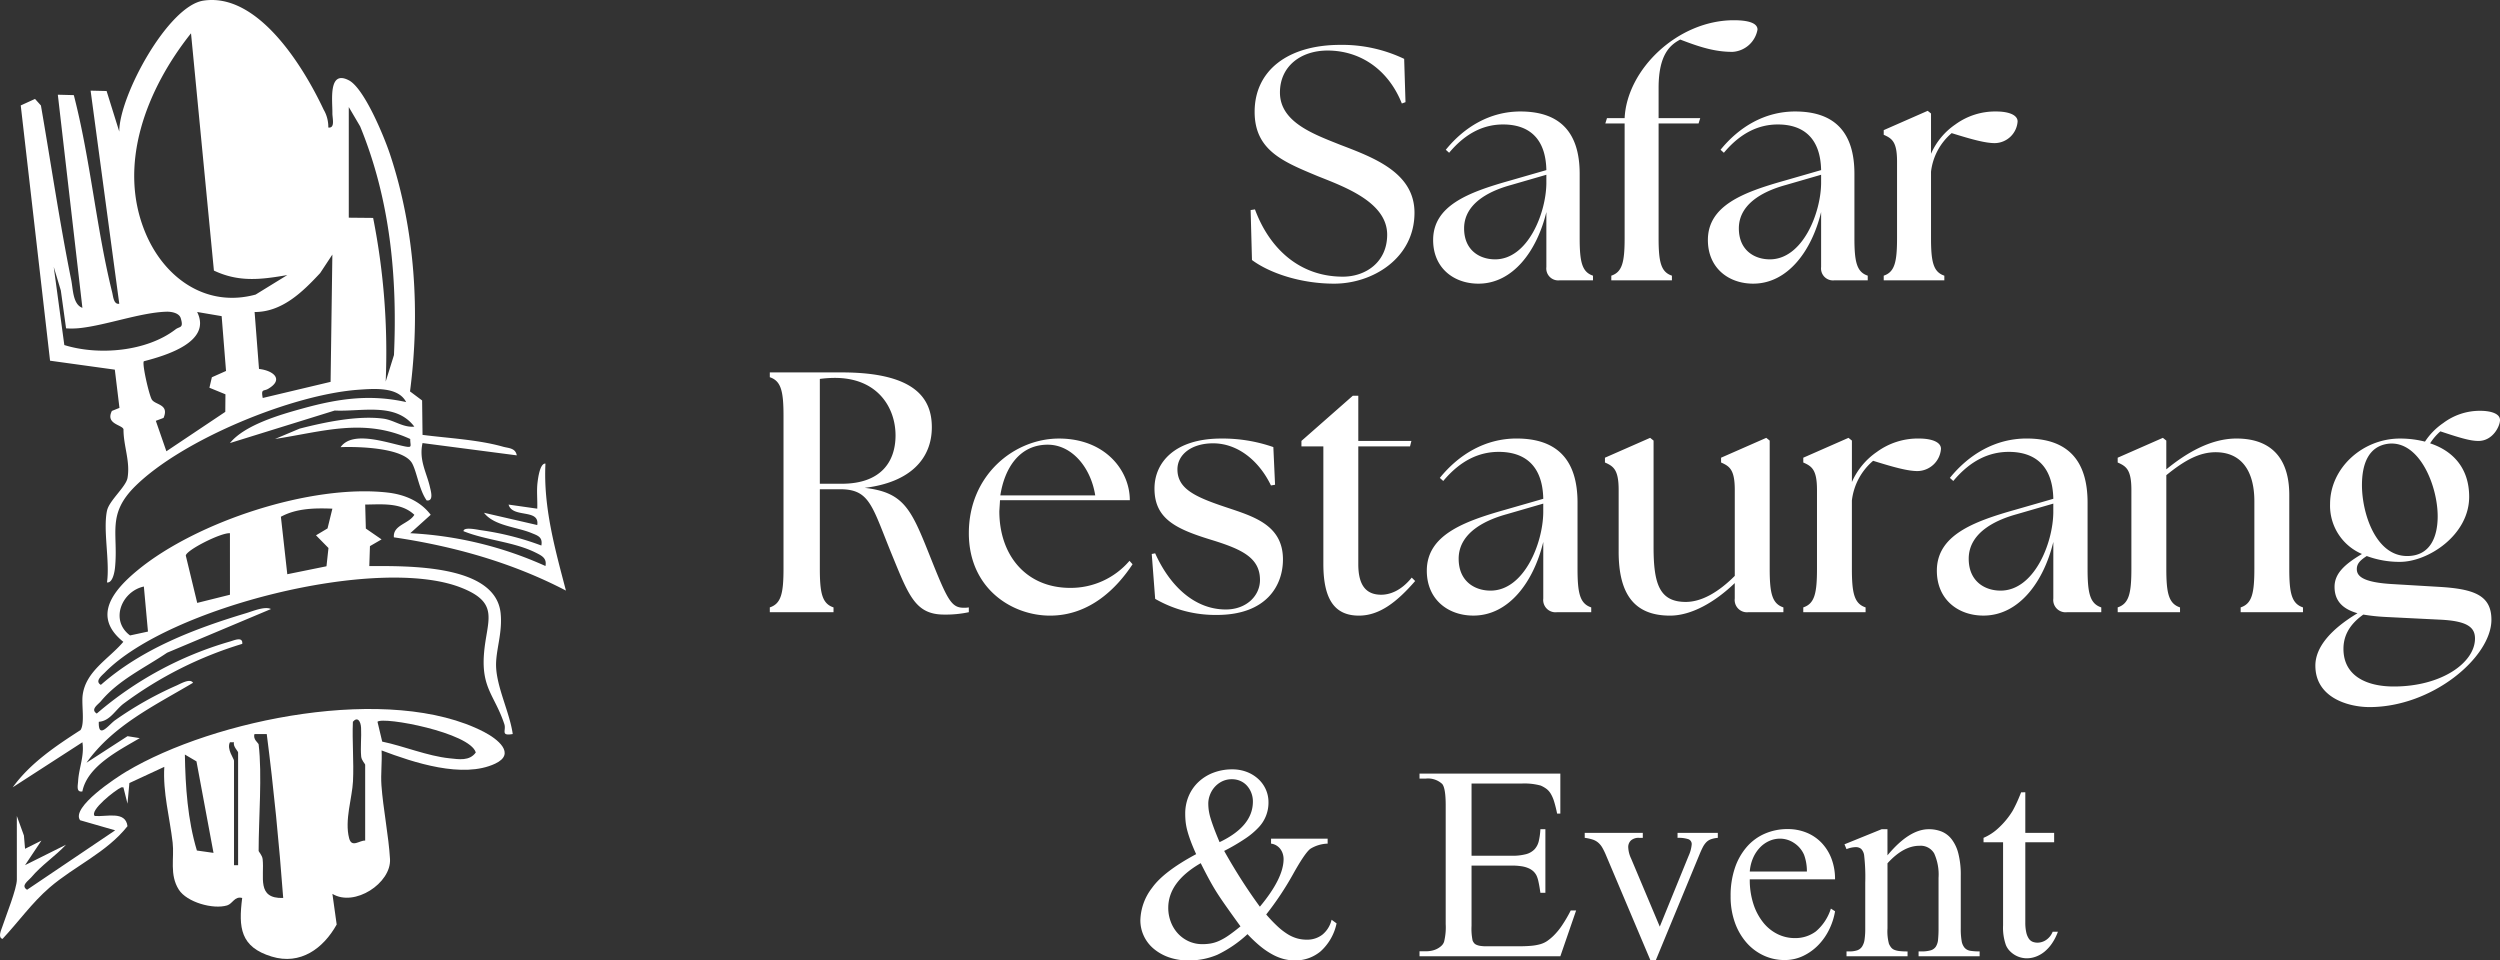 <svg xmlns="http://www.w3.org/2000/svg" width="525.479" height="201.879" viewBox="0 0 525.479 201.879"><rect x="0" y="0" width="525.479" height="201.879" fill="#333333" stroke="none"/><g id="Group_4" data-name="Group 4" transform="translate(-4090.577 -724.721)"><g id="Group_2" data-name="Group 2" transform="translate(-8.427 216.72)"><path id="Path_1" data-name="Path 1" d="M23.2,107.345c.449-2.13,3.984-5.021,4.31-6.882.61-3.476-.873-6.792-.843-10.2-.168-.989-3.868-1.065-2.439-3.889l1.589-.639L24.841,77.7,11.227,75.817,5.066,22.163l3-1.37,1.243,1.382c2.114,12.213,3.928,24.551,6.372,36.7.385,1.918.326,5.1,2.345,5.834l-5.165-44.8,3.36.088c3.5,13.5,4.72,27.99,8.067,41.469.212.854.308,2.588,1.488,2.378l-6.024-44.79,3.361.079,2.663,8.533C25.751,20.2,36,1.262,43.461.134c11.514-1.742,21.081,13.987,25.272,22.91a7.169,7.169,0,0,1,.981,3.759c1.491.207.842-1.973.858-3.007.041-2.582-.929-9.2,3.463-6.914,3.234,1.681,7.4,11.816,8.628,15.49,5.288,15.868,6.391,33.381,4.224,49.9l2.544,1.9.089,7.238c5.43.7,11.677,1,16.9,2.48,1.171.331,2.628.246,2.909,1.824L89.519,93.13c-.8,3.588.848,6.164,1.55,9.224.2.879.851,3.041-.681,2.834-1.567-2.205-2.03-5.846-3.026-7.743-1.777-3.383-11.545-3.6-15.068-3.456,2.52-3.593,9.792-.9,13.521-.154,1.676.332,1.093-.14,1.122-1.557-9.762-4.5-18.462-1.532-28.424-.011L63.667,90.1C68.95,88.737,75.9,87.288,81.293,88c2.215.294,4.153,1.913,6.5,1.674-3.915-5.185-11.1-3.1-16.737-3.382L49.037,93.128c3.137-3.847,10.629-5.992,15.494-7.328,7.379-2.025,13.951-2.974,21.545-1.286-1.647-3.228-6.642-2.83-9.931-2.6-13.869.959-36.963,10.407-46.958,20.227-6.125,6.018-3.565,9.968-4.312,17.222-.079.773-.474,3.233-1.679,3.059.628-4.409-.859-11,0-15.074M45.668,56.876,40.855,7c-9.243,11.617-15.7,27.659-9.473,42.2C35.4,58.572,44.166,64.72,54.433,61.918l6.66-4.1c-5.519.954-10.174,1.544-15.426-.944M74.017,22.5V45.756l5.119.049a145.162,145.162,0,0,1,2.638,34.4l1.74-5.576c.743-16.474-.825-32.758-7.108-48.062ZM55.929,83.654l14.264-3.39.373-26.754L68,57.4c-3.692,3.973-7.992,8.189-13.779,8.188l.925,11.962c3.064.35,5.281,2.221,1.914,4.185-.942.55-1.517-.089-1.128,1.923M14.592,69.009l-1.1-7.945L12,56.1l2.225,16.428c7.2,2.242,17.3,1.386,23.386-3.3.858-.661,1.749-.17,1.083-2.354-.329-1.08-1.923-1.387-3-1.355-5.383.157-12.645,2.837-18.162,3.439a16.582,16.582,0,0,1-2.937.06m32.7-2.567-5.153-.875c3.125,6.254-6.434,9.121-11.185,10.354-.471.353,1.074,7.076,1.653,8.04.711,1.186,3.732.945,2.472,3.873l-1.623.61,2.221,6.4,12.379-8.283.034-3.69L44.723,81.5l.515-2.2,2.978-1.327Z" transform="translate(4098.298 508)" fill="#fff"></path><path id="Path_2" data-name="Path 2" d="M3.543,195.5l1.491,4.111.236,2.78,3.441-1.718-3.446,5.16,8.614-4.3c-2.283,2.446-5.152,4.291-7.323,6.885-.575.686-2.276,1.718-.862,2.584l18.52-12.49-7.376-2.123c-1.959-2.734,7.613-8.97,9.686-10.209,18.492-11.054,55.552-18.545,75.223-8.347,2.777,1.439,6.809,4.559,2.341,6.664-6.8,3.2-17.124-.223-23.879-2.78.132,2.42-.2,4.929-.028,7.345.345,4.844,1.525,10.683,1.8,15.485.289,5.064-7.478,10.148-12.108,7.318l.9,6.446c-2.818,5.049-7.627,8.578-13.662,6.735-6.581-2.01-7-6.055-6.2-12.315-1.606-.438-1.993,1.209-3.166,1.562-2.97.892-8.48-.674-10.158-3.316-2.005-3.16-.917-6.646-1.295-9.9-.613-5.277-2.083-10.56-1.75-15.909L27.2,188.573l-.4,4.341-.861-3.444h-.424c-1.32.6-6.769,4.875-5.6,6.025,2.466.221,6.485-1.146,6.886,2.147-4.415,5.567-11.1,8.351-16.385,12.906-3.708,3.2-6.557,7.239-9.886,10.788-1.034-.318-.267-1.863-.022-2.607.735-2.232,3.039-7.937,3.039-9.882Zm73.217,5.168V184.733c0-.2-.767-.907-.841-1.743-.175-2,.078-4.018-.02-6.02-.069-1.41-.756-2.415-1.722-1.279-.174,4.145.224,8.364.022,12.512-.171,3.515-1.8,8.162-.814,11.965.55,2.118,2.217.408,3.375.5m3.578-20.806c4.577.957,9.5,3.029,14.144,3.511,1.985.206,4.207.619,5.527-1.225-1.209-4.173-19.455-7.613-20.663-6.458Zm-25.974.563c.771,6.428,0,15.6,0,22.4,0,.187.75.908.843,1.741.413,3.688-1.348,8.351,4.322,8.163-.861-11.528-1.992-23.052-3.459-34.452H53.5c-.386,1.1.828,1.884.86,2.151m-4.307,25.411v-23.69c0-.278-1.128-1.283-.867-2.151h-.852c-.73,1.44.857,3.446.857,3.874v21.965Zm-5.17-2.587L41.3,184.017l-2.438-1.435c.116,6.772.577,13.71,2.526,20.175Z" transform="translate(4099 484.017)" fill="#fff"></path><path id="Path_3" data-name="Path 3" d="M119.4,139.824c-11.32-5.9-23.566-9.333-36.173-11.2-.236-2.6,3.16-2.822,4.3-4.733-2.781-2.644-6.844-2.178-10.33-2.156l.134,5.043,3.306,2.281-2.443,1.415-.135,4.185c7.65.029,26.489-.5,27.6,9.873.446,4.18-1.056,7.871-.951,11.213.14,4.452,2.874,9.744,3.5,14.225-2.645.45-1.326-.754-1.764-2.075-1.987-5.991-4.829-7.517-4.284-14.744.53-7.037,3.579-10.7-4.912-13.993-17.539-6.795-61.4,4.181-74.764,17.876-.636.652-2.193,1.824-.845,2.6,8.65-7.6,19.653-11.793,30.57-15.083,1.363-.411,3.934-1.5,5.177-.853l-21.829,9.181c-4.764,3.229-10.168,5.7-13.918,10.2-.572.687-2.277,1.718-.861,2.584a74.633,74.633,0,0,1,27.947-15.124c.886-.239,2.792-1.159,2.632.478A81.216,81.216,0,0,0,26.429,163.57c-1.776,1.339-2.857,3.664-5.225,3.826-.134,3.863,2.172.5,3.5-.381a74.479,74.479,0,0,1,12.65-7.161c.9-.36,3.015-1.708,3.655-.652-8.091,4.8-16.765,8.917-22.393,16.8l8.627-5.583,2.568.413c-4.421,2.6-11.006,5.892-12.061,11.2-1.346.234-.948-1.235-.893-2.18.161-2.761,1.347-5.3.9-8.151L3.114,181.165c3.7-5.1,9.009-8.653,14.24-12.027.949-1.384.2-5.255.452-7.3.628-5.089,5.509-7.649,8.553-11.249-6.666-5.347-2.119-10.836,3.028-15.072,12.411-10.214,36.5-18.11,52.48-16.307,3.564.4,6.9,1.771,9.1,4.676l-4.3,3.873a78.672,78.672,0,0,1,28.421,6.894c.313-1.624-.725-2.143-1.965-2.768-4.661-2.351-10.456-2.6-15.263-4.552.009-.948,2.758-.344,3.658-.208a59.621,59.621,0,0,1,12.708,3.223c.32-1.8-.757-2.085-2.1-2.638-3.11-1.285-7.864-1.5-9.959-4.249l11.194,2.581c.547-3.51-5.235-1.388-6.025-4.3l6.027.859c.069-1.835-.165-3.7.062-5.541.1-.806.491-4.042,1.659-3.933-.466,9.141,2.016,17.967,4.307,26.7M70.3,122.6c-3.649-.14-7.514-.1-10.822,1.7l1.345,12.081,8.237-1.673.419-3.836L66.856,128.2l2.426-1.45Zm-21.534,5.165c-1.785-.184-9.179,3.533-9.277,4.7l2.4,9.942,6.881-1.716Zm-18.091,11.2c-4.677,1.014-7.18,7.118-2.9,10.28l3.763-.812Z" transform="translate(4098.568 492.319)" fill="#fff"></path></g><path id="Path_9" data-name="Path 9" d="M20.02.7c8.05,0,16.87-5.32,16.87-14.91,0-8.4-8.47-11.55-15.61-14.28-5.6-2.24-12.67-4.76-12.67-10.99,0-5.53,4.41-8.82,10.01-8.82,6.79,0,12.74,3.92,15.61,11.13l.77-.28-.28-9.1a30.231,30.231,0,0,0-13.44-2.94c-10.99,0-17.99,5.39-17.99,14.07,0,8.12,6.02,10.5,13.23,13.51,5.6,2.24,14.63,5.46,14.63,12.32,0,5.74-4.48,8.82-9.31,8.82C12.53-.77,6.3-6.93,3.36-14.91l-.91.14.28,10.5C6.3-1.61,12.81.7,20.02.7ZM67.41,0h7V-.98c-2.31-.77-2.8-2.87-2.8-7.91V-22.4c0-8.54-3.99-13.09-12.46-13.09-6.37,0-11.76,3.22-15.68,8.05l.7.63c3.57-4.27,7.42-5.95,11.34-5.95,5.18,0,8.96,2.66,9.1,9.59l-7.77,2.24c-8.68,2.45-16.03,5.25-16.03,12.46C40.81-2.59,45.15.7,50.33.7c7.28,0,12.32-6.93,14.28-15.05V-2.8a2.513,2.513,0,0,0,.717,2.083A2.513,2.513,0,0,0,67.41,0ZM47.32-10.92c0-5.81,6.51-8.19,9.8-9.1l7.49-2.17v1.82c-.07,6.3-3.92,15.96-10.78,15.96C50.61-4.41,47.32-6.3,47.32-10.92ZM78.26,0H91V-.98c-2.31-.77-2.8-2.87-2.8-7.91V-32.97h8.4l.35-1.12H88.2v-6.37c0-7.21,2.59-9.1,4.55-10.15,4.34,1.68,7.42,2.59,10.99,2.59a5.683,5.683,0,0,0,5.25-4.69c0-1.4-2.03-1.96-4.97-1.96-11.76,0-22.47,10.29-22.96,20.58H77.35L77-32.97h4.06V-8.89c0,5.04-.49,7.14-2.8,7.91Zm46.9,0h7V-.98c-2.31-.77-2.8-2.87-2.8-7.91V-22.4c0-8.54-3.99-13.09-12.46-13.09-6.37,0-11.76,3.22-15.68,8.05l.7.63c3.57-4.27,7.42-5.95,11.34-5.95,5.18,0,8.96,2.66,9.1,9.59l-7.77,2.24c-8.68,2.45-16.03,5.25-16.03,12.46,0,5.88,4.34,9.17,9.52,9.17,7.28,0,12.32-6.93,14.28-15.05V-2.8a2.513,2.513,0,0,0,.717,2.083A2.513,2.513,0,0,0,125.16,0ZM105.07-10.92c0-5.81,6.51-8.19,9.8-9.1l7.49-2.17v1.82c-.07,6.3-3.92,15.96-10.78,15.96C108.36-4.41,105.07-6.3,105.07-10.92ZM135.52,0h12.74V-.98c-2.31-.77-2.8-2.87-2.8-7.91V-22.82a12.554,12.554,0,0,1,4.34-8.12c4.48,1.4,7.14,2.1,9.1,2.1a4.889,4.889,0,0,0,4.76-4.55c0-1.47-2.1-2.1-4.48-2.1a14.187,14.187,0,0,0-8.61,2.73,14.545,14.545,0,0,0-5.11,6.16v-8.47l-.7-.56-9.24,4.06v.98c1.75.77,2.8,1.47,2.8,5.6v16.1c0,5.04-.49,7.14-2.8,7.91Z" transform="translate(4351 783.644)" fill="#fff"></path><path id="Path_8" data-name="Path 8" d="M40.032.5A23.262,23.262,0,0,0,45.216,0V-1.008a5.449,5.449,0,0,1-1.08.072c-2.664,0-3.456-1.728-7.272-11.3s-5.4-12.96-13.536-13.9C32.9-27.288,37.44-32.256,37.44-38.88c0-5.832-3.24-11.52-18.936-11.52H3.384v1.008c2.376.792,2.88,2.952,2.88,8.136V-9.144c0,5.184-.5,7.344-2.88,8.136V0H16.776V-1.008C14.4-1.8,13.9-3.96,13.9-9.144v-16.7h4.248c6.336,0,6.7,3.528,11.016,14.04C32.616-3.384,34.056.5,40.032.5ZM18.5-27H13.9V-49.032a24.239,24.239,0,0,1,3.168-.216c9,0,12.744,6.264,12.744,12.1C29.808-31.608,26.712-27,18.5-27ZM62.28.72c8.352,0,14.04-5.76,17.352-10.8l-.648-.72A16.225,16.225,0,0,1,66.528-5.112c-9.144,0-14.9-6.7-14.9-16.128l.144-2.3H79.056c0-6.264-5.184-12.96-14.9-12.96-9.36,0-18.936,7.632-18.936,19.872C45.216-4.968,54.288.72,62.28.72ZM51.84-24.552c.86-5.616,3.96-10.728,10.08-10.656,4.968.072,8.928,4.752,9.864,10.656ZM97.344.576c10.44,0,13.9-6.192,13.9-11.664,0-7.344-6.336-9.072-12.1-11.016-6.48-2.16-10.08-3.888-10.08-7.92,0-3.1,2.952-5.472,7.488-5.472,5.256,0,9.72,3.744,12.168,8.856l.864-.144-.36-7.92A32.376,32.376,0,0,0,98.28-36.5c-9.792,0-14.04,5.04-14.04,10.512,0,6.48,4.68,8.568,12.24,10.872,6.264,1.944,9.936,3.744,9.936,8.352,0,3.312-2.88,6.264-7.344,6.192C92.664-.644,87.48-5.472,84.384-12.38l-.72.144.72,9.432A25.293,25.293,0,0,0,97.344.576Zm29.88.144c4.32,0,7.992-2.88,11.808-7.272l-.72-.72c-2.376,2.952-4.824,3.6-6.408,3.6-3.168,0-4.824-1.944-4.824-6.408V-34.848h10.872L138.24-36H127.08v-9.5h-1.152l-10.8,9.5v1.152h4.608v24.7c0,7.772,2.592,10.868,7.488,10.868ZM168.84,0h7.2V-1.008c-2.376-.792-2.88-2.952-2.88-8.136v-13.9c0-8.784-4.1-13.464-12.816-13.464-6.552,0-12.1,3.312-16.128,8.28l.72.648c3.672-4.392,7.632-6.12,11.664-6.12,5.328,0,9.216,2.736,9.36,9.864l-7.992,2.3c-8.928,2.52-16.488,5.4-16.488,12.816,0,6.048,4.464,9.432,9.792,9.432,7.488,0,12.672-7.128,14.688-15.48V-2.88A2.585,2.585,0,0,0,166.7-.738,2.585,2.585,0,0,0,168.84,0ZM148.176-11.232c0-5.976,6.7-8.424,10.08-9.36l7.7-2.232v1.872c-.072,6.48-4.032,16.416-11.088,16.416C151.56-4.536,148.176-6.48,148.176-11.232ZM192.6.72c4.536,0,9.5-2.88,13.608-6.84v3.24a2.585,2.585,0,0,0,.738,2.142A2.585,2.585,0,0,0,209.088,0h7.344V-1.008c-2.376-.792-2.88-2.952-2.88-8.136V-36.072l-.72-.576-9.5,4.176v1.008c1.8.792,2.88,1.512,2.88,5.76V-7.632c-3.528,3.528-7.056,5.472-10.3,5.472-5.544,0-6.768-3.816-6.768-11.52V-36.072l-.72-.576-9.5,4.176v1.008c1.8.792,2.88,1.512,2.88,5.76v12.96C181.8-3.96,184.968.72,192.6.72ZM220.608,0h13.1V-1.008c-2.376-.792-2.88-2.952-2.88-8.136V-23.472a12.913,12.913,0,0,1,4.464-8.352c4.608,1.44,7.344,2.16,9.36,2.16a5.029,5.029,0,0,0,4.9-4.68c0-1.512-2.16-2.16-4.608-2.16a14.593,14.593,0,0,0-8.856,2.808,14.96,14.96,0,0,0-5.256,6.336v-8.712l-.72-.576-9.5,4.176v1.008c1.8.792,2.88,1.512,2.88,5.76v16.56c0,5.184-.5,7.344-2.88,8.136Zm55.44,0h7.2V-1.008c-2.376-.792-2.88-2.952-2.88-8.136v-13.9c0-8.784-4.1-13.464-12.816-13.464-6.552,0-12.1,3.312-16.128,8.28l.72.648c3.672-4.392,7.632-6.12,11.664-6.12,5.328,0,9.216,2.736,9.36,9.864l-7.992,2.3c-8.928,2.52-16.488,5.4-16.488,12.816,0,6.048,4.464,9.432,9.792,9.432,7.488,0,12.672-7.128,14.688-15.48V-2.88a2.585,2.585,0,0,0,.738,2.142A2.585,2.585,0,0,0,276.048,0ZM255.384-11.232c0-5.976,6.7-8.424,10.08-9.36l7.7-2.232v1.872c-.072,6.48-4.032,16.416-11.088,16.416C258.768-4.536,255.384-6.48,255.384-11.232ZM286.7,0h13.1V-1.008c-2.376-.792-2.88-2.952-2.88-8.136V-28.8c3.888-3.168,6.984-4.824,10.368-4.824,5.328,0,8.136,3.816,8.136,10.3v14.18c0,5.184-.5,7.344-2.88,8.136V0h13.1V-1.008c-2.376-.792-2.88-2.952-2.88-8.136v-15.48c0-8.424-4.464-11.88-11.088-11.88-5.616,0-10.8,3.24-14.76,6.48v-6.048l-.72-.576-9.5,4.176v1.008c1.8.792,2.88,1.512,2.88,5.76v16.56c0,5.184-.5,7.344-2.88,8.136Zm52.92,19.944c13.248,0,25.632-10.512,25.632-18.36,0-5.112-3.6-6.48-11.016-6.912L344.592-5.9c-6.624-.36-7.632-1.8-7.632-3.168,0-1.224.864-1.944,2.088-2.736a19.846,19.846,0,0,0,6.984,1.224c5.9,0,14.544-5.616,14.544-13.68,0-6.192-3.6-9.72-8.208-11.232a11.173,11.173,0,0,1,2.16-2.52c4.1,1.368,6.264,2.016,7.992,2.016,3.024,0,4.536-3.1,4.536-4.392,0-1.368-1.944-1.944-4.176-1.944A12.785,12.785,0,0,0,355.1-39.74a14.014,14.014,0,0,0-3.816,3.888,21.023,21.023,0,0,0-5.256-.648c-7.848,0-14.688,6.192-14.688,13.752a11.019,11.019,0,0,0,6.7,10.512c-3.888,2.3-5.76,4.248-5.76,6.912,0,3.024,1.8,4.68,4.824,5.544-5.616,3.384-8.856,7.128-8.856,11.016,0,6.764,6.98,8.708,11.372,8.708Zm7.92-31.752c-6.624,0-9.5-9-9.5-14.9,0-4.32,1.3-8.208,5.616-8.712,6.48-.648,10.3,8.856,10.3,15.264,0,4.244-1.516,8.348-6.412,8.348ZM334.152,7.7c0-2.376.936-4.9,4.176-7.2a40.555,40.555,0,0,0,4.68.5l11.592.576c5.688.288,7.2,1.656,7.2,3.96,0,5.04-6.984,10.08-17.064,10.08C339.12,15.624,334.152,13.464,334.152,7.7Z" transform="translate(4249 853.4)" fill="#fff"></path><path id="Path_3976" data-name="Path 3976" d="M29.595-24.724H41.489v1.048a7.334,7.334,0,0,0-3.653,1.1q-1.161.906-3.653,5.381a63.871,63.871,0,0,1-5.607,8.411,31.138,31.138,0,0,0,2.379,2.492,13.763,13.763,0,0,0,2.124,1.643,7.842,7.842,0,0,0,2,.892,7.487,7.487,0,0,0,2,.269,5.218,5.218,0,0,0,3.313-1.062,5.746,5.746,0,0,0,1.926-3.129l1.048.765a10.917,10.917,0,0,1-3.37,5.891,8.3,8.3,0,0,1-5.409,1.9,9.328,9.328,0,0,1-2.322-.3,10.581,10.581,0,0,1-2.393-.963A16.339,16.339,0,0,1,27.343-2.1a28.44,28.44,0,0,1-2.7-2.549A25.467,25.467,0,0,1,18.295-.312a15.212,15.212,0,0,1-6,1.189A12.289,12.289,0,0,1,8.071.2a10.168,10.168,0,0,1-3.2-1.827,7.833,7.833,0,0,1-2.039-2.69,7.689,7.689,0,0,1-.708-3.243,11.571,11.571,0,0,1,2.464-6.825q2.436-3.427,9.261-7.08-.68-1.5-1.119-2.676T12.022-26.3a12.2,12.2,0,0,1-.368-1.841,15.516,15.516,0,0,1-.1-1.77,9.415,9.415,0,0,1,.765-3.852,8.78,8.78,0,0,1,2.11-2.959,9.463,9.463,0,0,1,3.144-1.9,11.05,11.05,0,0,1,3.866-.666,8.425,8.425,0,0,1,3.044.538A7.537,7.537,0,0,1,26.9-37.27a6.64,6.64,0,0,1,1.586,2.195,6.521,6.521,0,0,1,.566,2.7A7.508,7.508,0,0,1,26.989-27.1a15.857,15.857,0,0,1-2.818,2.365,42.08,42.08,0,0,1-4.432,2.591Q21.552-18.918,23.421-16t3.823,5.579q4.984-5.976,4.984-10.025a3.694,3.694,0,0,0-.17-1.09,3.255,3.255,0,0,0-.5-.991,2.991,2.991,0,0,0-.821-.75,2.809,2.809,0,0,0-1.147-.4Zm-10.818.736q7-3.342,7-8.524a5.021,5.021,0,0,0-.34-1.855,4.828,4.828,0,0,0-.92-1.5,4.06,4.06,0,0,0-1.388-.991,4.288,4.288,0,0,0-1.742-.354,4.588,4.588,0,0,0-2.181.5,5.1,5.1,0,0,0-1.558,1.246,5.282,5.282,0,0,0-.935,1.643,5.118,5.118,0,0,0-.312,1.685,10.713,10.713,0,0,0,.1,1.458,11.1,11.1,0,0,0,.368,1.628q.269.906.722,2.124T18.776-23.987Zm4.39,17.7Q21.3-8.864,20.008-10.705t-2.025-3.03q-.736-1.189-1.515-2.634t-1.657-3.2q-6.825,3.937-6.825,9.4A8.2,8.2,0,0,0,8.5-7.292,7.541,7.541,0,0,0,9.94-4.871a7.111,7.111,0,0,0,2.266,1.685,6.866,6.866,0,0,0,3,.637,10.159,10.159,0,0,0,1.728-.142,7.519,7.519,0,0,0,1.728-.538,12.335,12.335,0,0,0,1.982-1.133Q21.722-5.1,23.166-6.287Zm48.569-30.02v15.18h8.439a11.238,11.238,0,0,0,2.988-.326,3.841,3.841,0,0,0,1.8-1.02,3.8,3.8,0,0,0,.906-1.742,14.2,14.2,0,0,0,.34-2.492h1.048v13.367H86.207q-.2-1.416-.4-2.308a6.062,6.062,0,0,0-.4-1.289,3.243,3.243,0,0,0-.651-.892,3.6,3.6,0,0,0-1.02-.666,5.916,5.916,0,0,0-1.5-.425,13.159,13.159,0,0,0-2.067-.142H71.735V-6.4a12.156,12.156,0,0,0,.227,3.115,2.477,2.477,0,0,0,.283.481,1.309,1.309,0,0,0,.5.382,3.177,3.177,0,0,0,.85.241,8.456,8.456,0,0,0,1.317.085h6.514q1.671,0,2.79-.1a10.442,10.442,0,0,0,1.954-.34,5.028,5.028,0,0,0,1.473-.68,10.925,10.925,0,0,0,1.345-1.119,14,14,0,0,0,1.784-2.181,28.447,28.447,0,0,0,1.813-3.115h1.133L90.4,0H60.8V-1.048h1.359A6.06,6.06,0,0,0,63.3-1.161a4.446,4.446,0,0,0,1.119-.368,4.075,4.075,0,0,0,.949-.637,2.067,2.067,0,0,0,.595-.892,12.618,12.618,0,0,0,.34-3.71v-24.95q0-3.625-.736-4.5a4.387,4.387,0,0,0-3.4-1.133H60.8V-38.4H90.4v8.411h-.68a25.856,25.856,0,0,0-.623-2.521,7.508,7.508,0,0,0-.708-1.643,3.624,3.624,0,0,0-.906-1.034,6.157,6.157,0,0,0-1.218-.694,12.993,12.993,0,0,0-3.993-.425ZM95.524-25.941H107.73v1.048h-.793a2.393,2.393,0,0,0-1.685.538,1.874,1.874,0,0,0-.581,1.444,6.042,6.042,0,0,0,.595,2.351L111.3-6.23,117.359-21.1a7.283,7.283,0,0,0,.651-2.407,1.082,1.082,0,0,0-.694-1.1,6.57,6.57,0,0,0-2.28-.283v-1.048H123.5v1.048a5.593,5.593,0,0,0-1.487.312,2.614,2.614,0,0,0-.977.651,4.522,4.522,0,0,0-.708,1.034q-.312.609-.651,1.43l-9.2,22.26h-1.161L100.056-21.1a15.119,15.119,0,0,0-.807-1.685,4.119,4.119,0,0,0-.878-1.09,3.492,3.492,0,0,0-1.161-.651,9.316,9.316,0,0,0-1.685-.368Zm34.692,9.771a16.345,16.345,0,0,0,.765,5.183,12.219,12.219,0,0,0,2.067,3.894,8.913,8.913,0,0,0,3.016,2.436,8.136,8.136,0,0,0,3.611.835,7.217,7.217,0,0,0,4.432-1.4,10.346,10.346,0,0,0,3.158-4.8l.878.566a13.884,13.884,0,0,1-1.189,3.738A12.608,12.608,0,0,1,144.7-2.436,11.1,11.1,0,0,1,141.5-.1a8.944,8.944,0,0,1-3.979.892,10.306,10.306,0,0,1-4.375-.949,10.844,10.844,0,0,1-3.6-2.69,13.03,13.03,0,0,1-2.45-4.22,16.116,16.116,0,0,1-.906-5.565,18.021,18.021,0,0,1,.92-5.99,13.105,13.105,0,0,1,2.535-4.432,10.617,10.617,0,0,1,3.809-2.747,11.909,11.909,0,0,1,4.715-.935,10.37,10.37,0,0,1,3.979.75,9.128,9.128,0,0,1,3.158,2.138,9.906,9.906,0,0,1,2.082,3.328,11.966,11.966,0,0,1,.75,4.347Zm0-1.643h12.008a10.1,10.1,0,0,0-.595-3.512,5.624,5.624,0,0,0-2.11-2.492,5.32,5.32,0,0,0-2.931-.906,5.561,5.561,0,0,0-2.237.467A6.189,6.189,0,0,0,132.4-22.9a7.463,7.463,0,0,0-1.458,2.167A8.824,8.824,0,0,0,130.217-17.813Zm28.943-3.4q4.56-5.494,8.694-5.494a7.178,7.178,0,0,1,2.662.481,5.118,5.118,0,0,1,2.124,1.614,8.227,8.227,0,0,1,1.416,3,18.088,18.088,0,0,1,.51,4.673V-5.862a14.73,14.73,0,0,0,.184,2.634,2.947,2.947,0,0,0,.637,1.458,2.048,2.048,0,0,0,1.218.623,12.043,12.043,0,0,0,1.926.127V0H165.7V-1.02h.538a6.943,6.943,0,0,0,2-.227,1.963,1.963,0,0,0,1.09-.779,3.291,3.291,0,0,0,.467-1.487,22.97,22.97,0,0,0,.1-2.351v-10.62a10.784,10.784,0,0,0-.92-5.14,3.287,3.287,0,0,0-3.1-1.6q-3.37,0-6.712,3.682V-5.862a10.1,10.1,0,0,0,.312,3.257,3.893,3.893,0,0,0,.439.736,1.663,1.663,0,0,0,.651.5,3.875,3.875,0,0,0,1.076.269,14.315,14.315,0,0,0,1.742.085V0H150.551V-1.02h.566a5.173,5.173,0,0,0,1.671-.227,2.012,2.012,0,0,0,1.034-.793,3.625,3.625,0,0,0,.524-1.487,15.839,15.839,0,0,0,.142-2.336v-9.629a40.013,40.013,0,0,0-.227-5.692,2.379,2.379,0,0,0-.637-1.388,1.77,1.77,0,0,0-1.175-.368,5.444,5.444,0,0,0-1.9.425l-.425-1.02,7.816-3.172h1.218Zm28.972-13.254v8.524h6.061v1.982h-6.061V-7.137a9.356,9.356,0,0,0,.2,2.11,3.817,3.817,0,0,0,.538,1.317,1.8,1.8,0,0,0,.807.666,2.8,2.8,0,0,0,1.034.184,3.244,3.244,0,0,0,1.813-.581,3.734,3.734,0,0,0,1.359-1.713h1.1a10.889,10.889,0,0,1-1.232,2.436,8.324,8.324,0,0,1-1.572,1.742A6.287,6.287,0,0,1,190.369.071a5.548,5.548,0,0,1-1.926.354,4.923,4.923,0,0,1-1.317-.184A4.88,4.88,0,0,1,185.88-.3a5.132,5.132,0,0,1-1.062-.864,3.9,3.9,0,0,1-.765-1.189,10.969,10.969,0,0,1-.595-4.163V-23.959h-4.106v-.935A10.753,10.753,0,0,0,182.539-27a16.775,16.775,0,0,0,2.9-3.526q.312-.538.779-1.515t1.034-2.421Z" transform="translate(4328.148 925.721)" fill="#fff"></path></g></svg>
